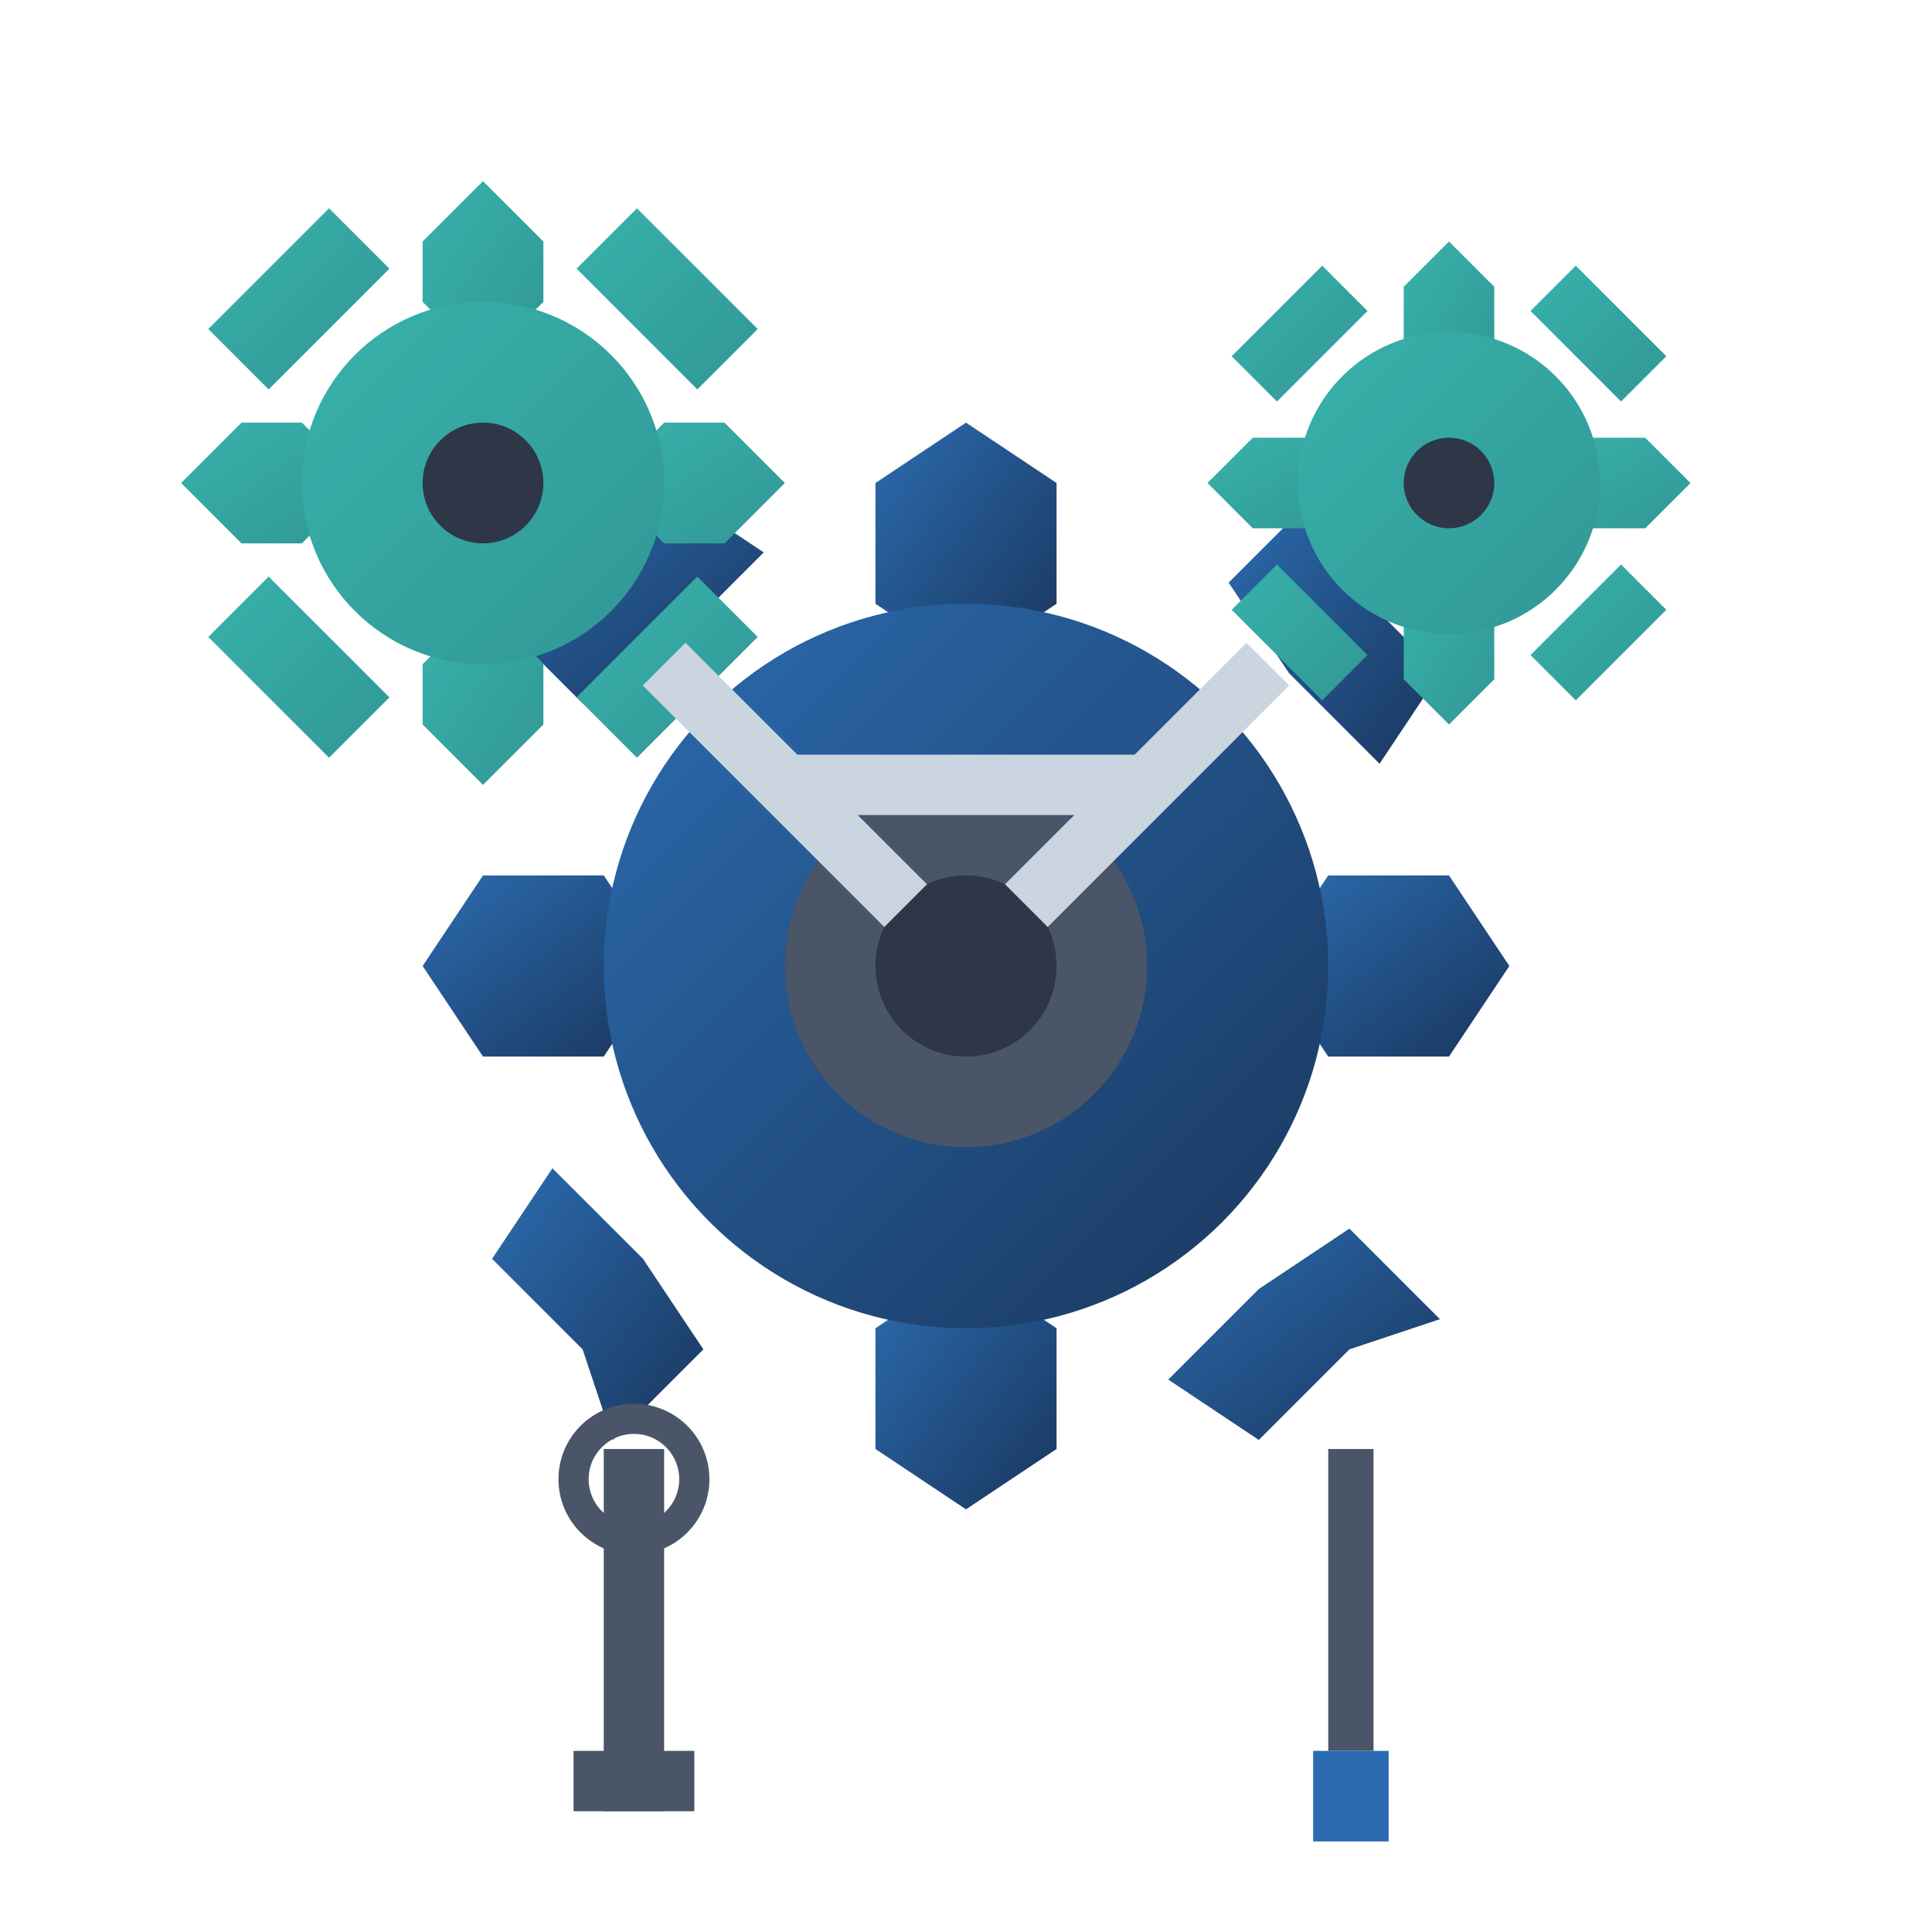 <svg xmlns="http://www.w3.org/2000/svg" viewBox="0 0 64 64" width="64" height="64">
  <defs>
    <linearGradient id="gearGradient" x1="0%" y1="0%" x2="100%" y2="100%">
      <stop offset="0%" style="stop-color:#2b6cb0;stop-opacity:1" />
      <stop offset="100%" style="stop-color:#1a365d;stop-opacity:1" />
    </linearGradient>
    <linearGradient id="smallGearGradient" x1="0%" y1="0%" x2="100%" y2="100%">
      <stop offset="0%" style="stop-color:#38b2ac;stop-opacity:1" />
      <stop offset="100%" style="stop-color:#319795;stop-opacity:1" />
    </linearGradient>
  </defs>
  
  <!-- Large gear -->
  <g transform="translate(32, 32)">
    <!-- Gear teeth -->
    <polygon points="0,-18 3,-16 3,-12 0,-10 -3,-12 -3,-16" fill="url(#gearGradient)"/>
    <polygon points="12.7,-12.7 15.7,-9.7 13.7,-6.7 10.7,-9.7 8.7,-12.7 11.7,-15.7" fill="url(#gearGradient)"/>
    <polygon points="18,0 16,3 12,3 10,0 12,-3 16,-3" fill="url(#gearGradient)"/>
    <polygon points="12.7,12.7 9.7,15.7 6.7,13.7 9.7,10.7 12.7,8.7 15.7,11.7" fill="url(#gearGradient)"/>
    <polygon points="0,18 -3,16 -3,12 0,10 3,12 3,16" fill="url(#gearGradient)"/>
    <polygon points="-12.7,12.7 -15.7,9.7 -13.7,6.7 -10.7,9.7 -8.7,12.7 -11.7,15.7" fill="url(#gearGradient)"/>
    <polygon points="-18,0 -16,-3 -12,-3 -10,0 -12,3 -16,3" fill="url(#gearGradient)"/>
    <polygon points="-12.7,-12.7 -9.7,-15.7 -6.7,-13.7 -9.7,-10.7 -12.7,-8.7 -15.7,-11.7" fill="url(#gearGradient)"/>
    
    <!-- Gear body -->
    <circle r="12" fill="url(#gearGradient)"/>
    
    <!-- Inner circle -->
    <circle r="6" fill="#4a5568"/>
    
    <!-- Center hole -->
    <circle r="3" fill="#2d3748"/>
  </g>
  
  <!-- Small gear 1 -->
  <g transform="translate(16, 16)">
    <!-- Small gear teeth -->
    <polygon points="0,-10 2,-8 2,-6 0,-4 -2,-6 -2,-8" fill="url(#smallGearGradient)"/>
    <polygon points="7.1,-7.1 9.1,-5.1 7.1,-3.1 5.1,-5.1 3.1,-7.1 5.1,-9.1" fill="url(#smallGearGradient)"/>
    <polygon points="10,0 8,2 6,2 4,0 6,-2 8,-2" fill="url(#smallGearGradient)"/>
    <polygon points="7.1,7.1 5.1,9.1 3.1,7.1 5.1,5.1 7.1,3.1 9.1,5.1" fill="url(#smallGearGradient)"/>
    <polygon points="0,10 -2,8 -2,6 0,4 2,6 2,8" fill="url(#smallGearGradient)"/>
    <polygon points="-7.1,7.1 -9.1,5.1 -7.1,3.1 -5.1,5.1 -3.1,7.1 -5.1,9.1" fill="url(#smallGearGradient)"/>
    <polygon points="-10,0 -8,-2 -6,-2 -4,0 -6,2 -8,2" fill="url(#smallGearGradient)"/>
    <polygon points="-7.1,-7.1 -5.1,-9.1 -3.1,-7.1 -5.1,-5.1 -7.1,-3.1 -9.1,-5.1" fill="url(#smallGearGradient)"/>
    
    <!-- Small gear body -->
    <circle r="6" fill="url(#smallGearGradient)"/>
    
    <!-- Small gear center -->
    <circle r="2" fill="#2d3748"/>
  </g>
  
  <!-- Small gear 2 -->
  <g transform="translate(48, 16)">
    <!-- Small gear teeth -->
    <polygon points="0,-8 1.5,-6.5 1.5,-4.5 0,-3 -1.5,-4.5 -1.5,-6.5" fill="url(#smallGearGradient)"/>
    <polygon points="5.7,-5.7 7.2,-4.2 5.7,-2.7 4.2,-4.2 2.7,-5.7 4.2,-7.2" fill="url(#smallGearGradient)"/>
    <polygon points="8,0 6.5,1.5 4.5,1.5 3,0 4.5,-1.5 6.5,-1.5" fill="url(#smallGearGradient)"/>
    <polygon points="5.7,5.7 4.2,7.2 2.7,5.7 4.2,4.2 5.7,2.7 7.2,4.2" fill="url(#smallGearGradient)"/>
    <polygon points="0,8 -1.5,6.5 -1.5,4.5 0,3 1.5,4.5 1.5,6.5" fill="url(#smallGearGradient)"/>
    <polygon points="-5.7,5.7 -7.2,4.2 -5.7,2.7 -4.2,4.2 -2.7,5.7 -4.2,7.2" fill="url(#smallGearGradient)"/>
    <polygon points="-8,0 -6.5,-1.5 -4.5,-1.5 -3,0 -4.5,1.5 -6.5,1.5" fill="url(#smallGearGradient)"/>
    <polygon points="-5.7,-5.7 -4.2,-7.2 -2.7,-5.7 -4.2,-4.2 -5.7,-2.7 -7.2,-4.2" fill="url(#smallGearGradient)"/>
    
    <!-- Small gear body -->
    <circle r="5" fill="url(#smallGearGradient)"/>
    
    <!-- Small gear center -->
    <circle r="1.5" fill="#2d3748"/>
  </g>
  
  <!-- Service tools -->
  <!-- Wrench -->
  <g transform="translate(20, 48)">
    <rect x="0" y="0" width="2" height="12" fill="#4a5568"/>
    <circle cx="1" cy="1" r="2" fill="none" stroke="#4a5568" stroke-width="1"/>
    <rect x="-1" y="10" width="4" height="2" fill="#4a5568"/>
  </g>
  
  <!-- Screwdriver -->
  <g transform="translate(44, 48)">
    <rect x="0" y="0" width="1.5" height="10" fill="#4a5568"/>
    <rect x="-0.5" y="10" width="2.5" height="3" fill="#2b6cb0"/>
  </g>
  
  <!-- Connection lines -->
  <line x1="26" y1="26" x2="38" y2="26" stroke="#cbd5e0" stroke-width="2"/>
  <line x1="22" y1="22" x2="30" y2="30" stroke="#cbd5e0" stroke-width="2"/>
  <line x1="42" y1="22" x2="34" y2="30" stroke="#cbd5e0" stroke-width="2"/>
</svg>
